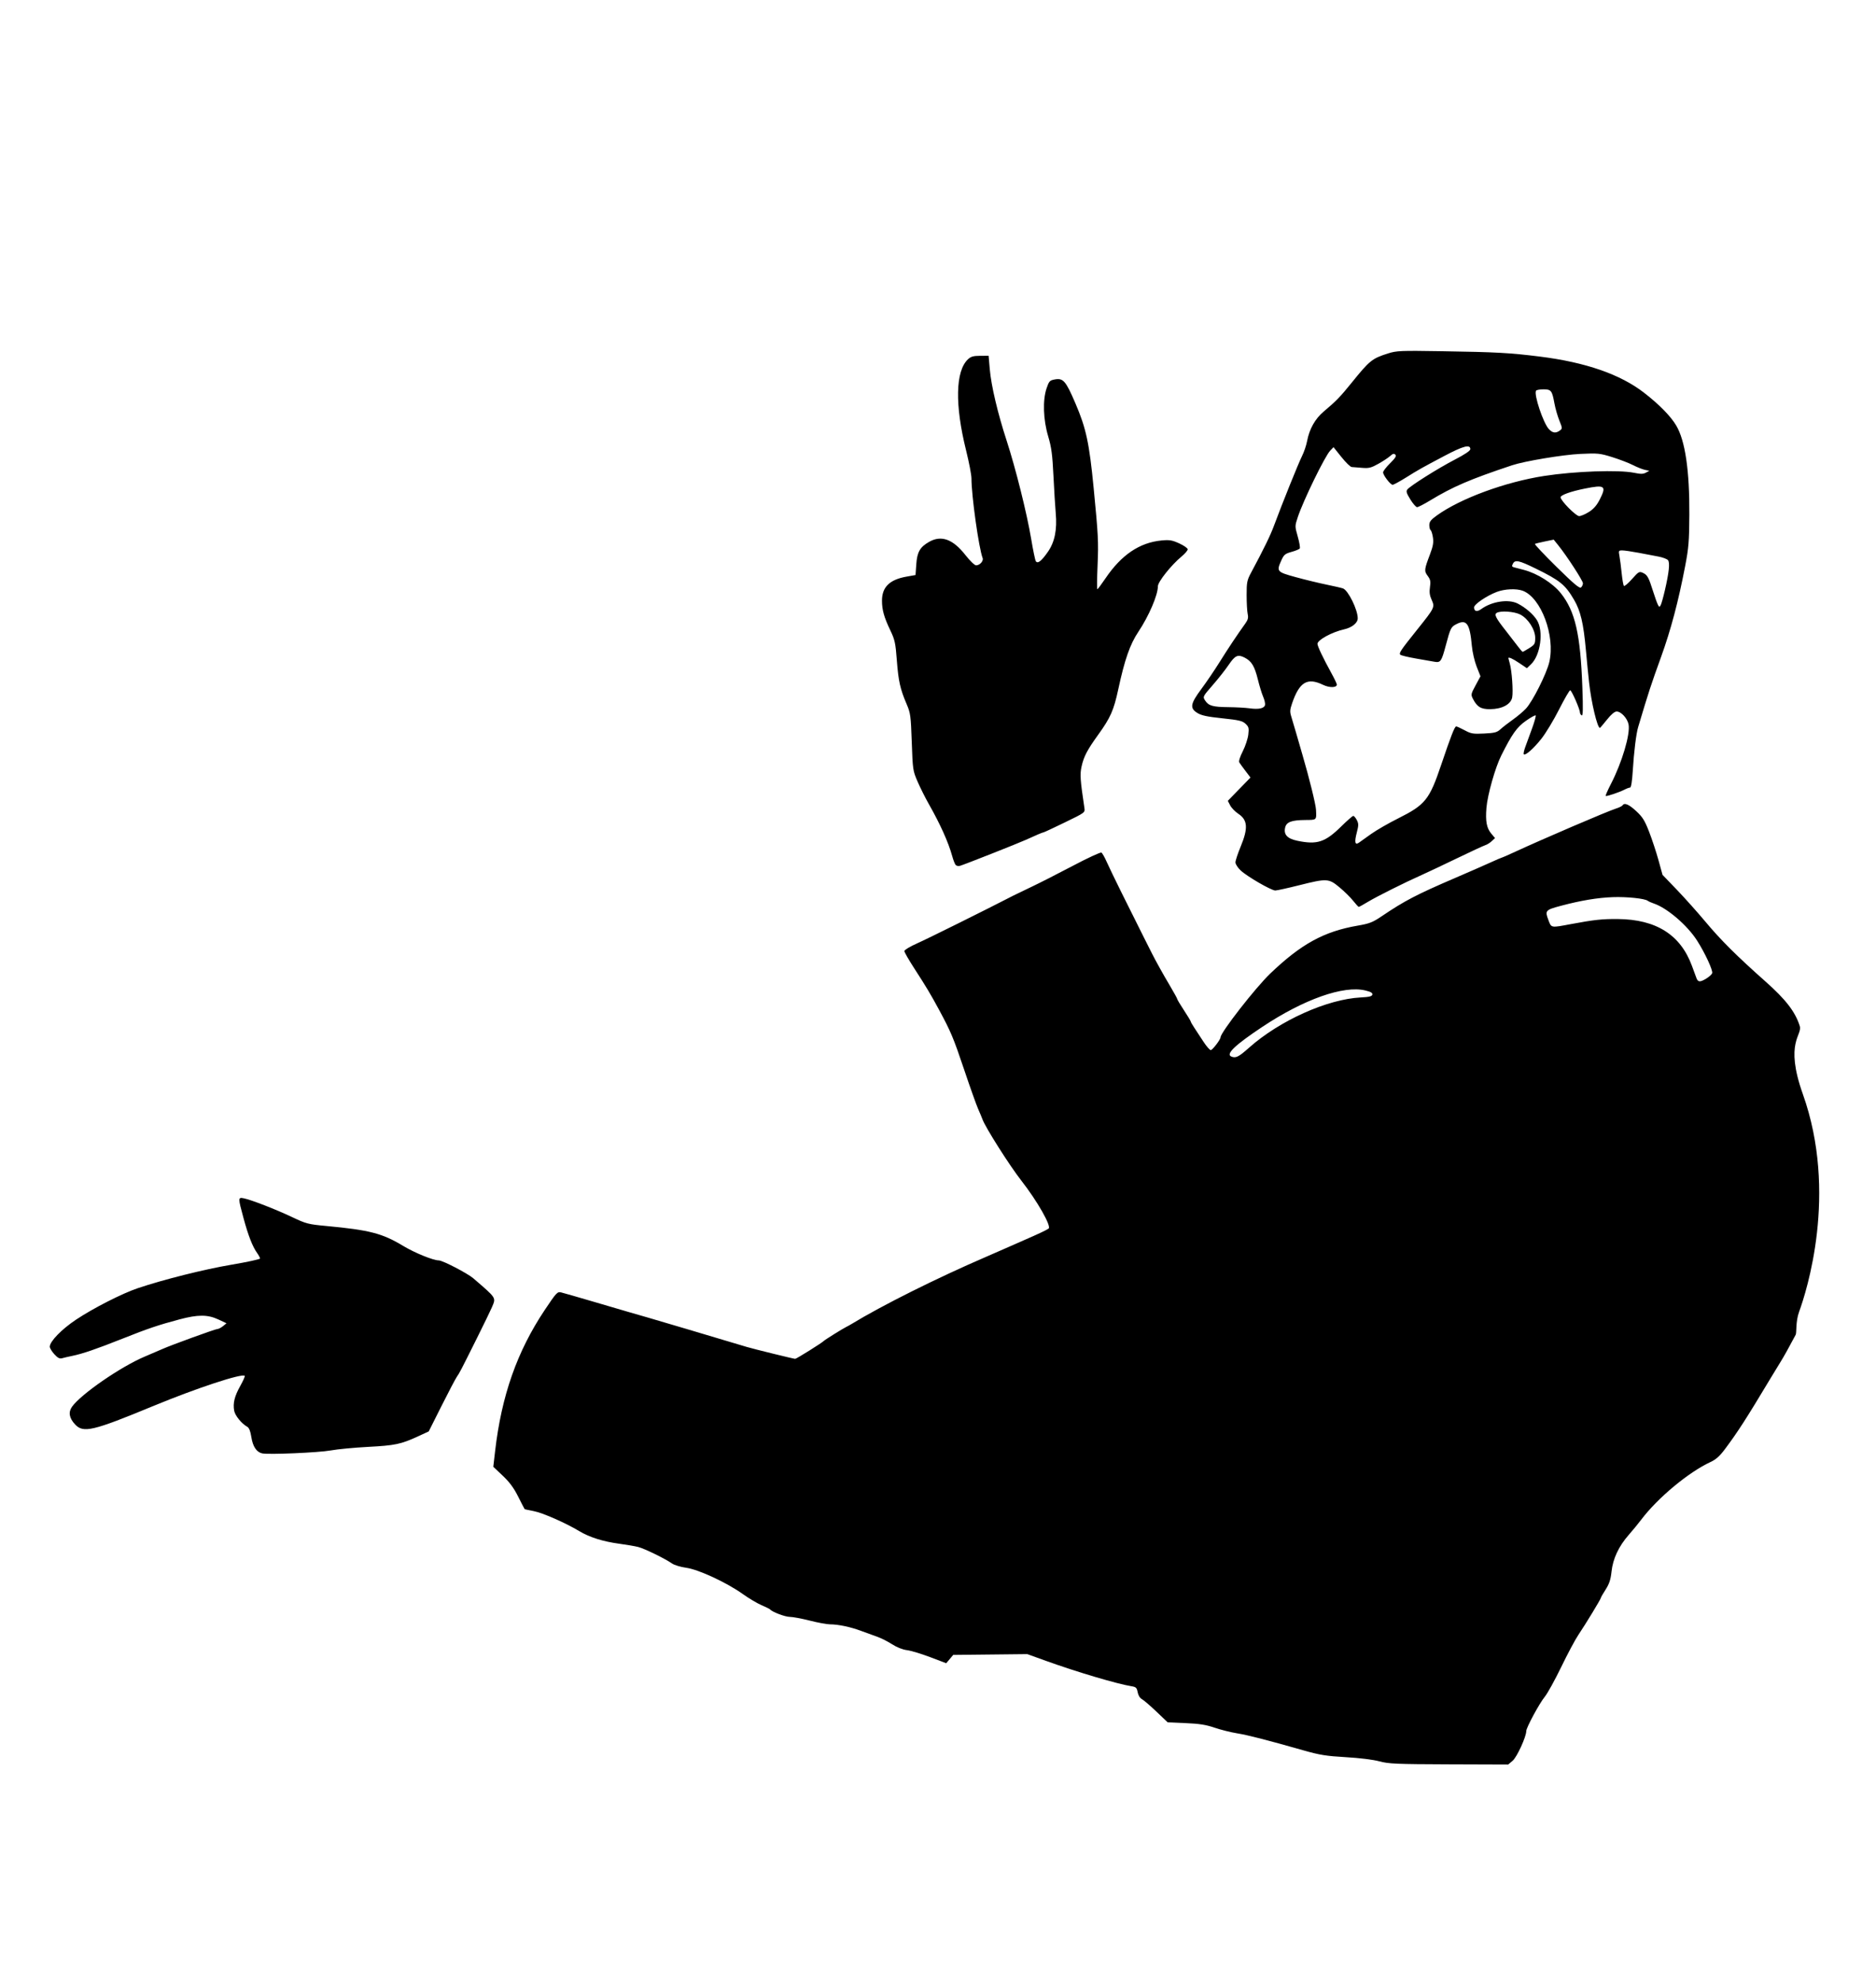 <?xml version="1.0" encoding="UTF-8" standalone="no"?>
<!-- Created with Inkscape (http://www.inkscape.org/) -->

<svg
   xmlns:dc="http://purl.org/dc/elements/1.1/"
   xmlns:cc="http://creativecommons.org/ns#"
   xmlns:rdf="http://www.w3.org/1999/02/22-rdf-syntax-ns#"
   xmlns:svg="http://www.w3.org/2000/svg"
   xmlns="http://www.w3.org/2000/svg"
   xmlns:sodipodi="http://sodipodi.sourceforge.net/DTD/sodipodi-0.dtd"
   xmlns:inkscape="http://www.inkscape.org/namespaces/inkscape"
   width="355mm"
   height="375mm"
   viewBox="0 0 1257.874 1328.74"
   id="svg5544"
   version="1.1"
   inkscape:version="0.91 r13725"
   sodipodi:docname="mangestures-1938usgov-pd.svg">
  <defs
     id="defs5546" />
  <sodipodi:namedview
     id="base"
     pagecolor="#ffffff"
     bordercolor="#666666"
     borderopacity="1.0"
     inkscape:pageopacity="0.0"
     inkscape:pageshadow="2"
     inkscape:zoom="0.35"
     inkscape:cx="1426.4439"
     inkscape:cy="785.57143"
     inkscape:document-units="px"
     inkscape:current-layer="layer1"
     showgrid="false"
     fit-margin-top="0"
     fit-margin-left="0"
     fit-margin-right="0"
     fit-margin-bottom="0"
     inkscape:window-width="1916"
     inkscape:window-height="1035"
     inkscape:window-x="4"
     inkscape:window-y="1"
     inkscape:window-maximized="1" />
  <g
     inkscape:label="Layer 1"
     inkscape:groupmode="layer"
     id="layer1"
     transform="translate(1545.73,925.092)">
    <path
       style="fill:#000000"
       d="m -620.857,255.777 c -4.191,-1.129 -13.22,-2.247 -22.5,-2.784 -13.175,-0.764 -17.45,-1.453 -28.5,-4.597 -24.779,-7.05 -37.159,-10.223 -44.561,-11.421 -4.091,-0.662 -10.814,-2.353 -14.939,-3.757 -5.785,-1.97 -10.237,-2.671 -19.467,-3.065 l -11.967,-0.511 -7.554,-7.196 c -4.155,-3.958 -8.538,-7.723 -9.74,-8.366 -1.316,-0.704 -2.444,-2.547 -2.835,-4.632 -0.571,-3.046 -1.088,-3.532 -4.293,-4.038 -9.356,-1.479 -36.692,-9.599 -57.126,-16.968 l -12.596,-4.543 -24.832,0.268 -24.832,0.268 -2.345,2.787 -2.345,2.787 -10.784,-4.09 c -5.931,-2.249 -12.921,-4.354 -15.533,-4.676 -2.919,-0.36 -6.76,-1.881 -9.966,-3.946 -2.869,-1.848 -7.256,-4.075 -9.75,-4.948 -2.494,-0.873 -7.459,-2.681 -11.034,-4.016 -7.179,-2.682 -15.332,-4.396 -20.91,-4.396 -2,0 -8.071,-1.125 -13.492,-2.5 -5.42,-1.375 -11.456,-2.5 -13.411,-2.5 -3.13,0 -11.82,-3.284 -13.188,-4.984 -0.275,-0.342 -2.838,-1.612 -5.695,-2.823 -2.857,-1.211 -8.503,-4.562 -12.545,-7.447 -10.864,-7.754 -29.72,-16.518 -37.997,-17.661 -3.705,-0.512 -7.98,-1.798 -9.5,-2.859 -4.714,-3.291 -18.562,-10.043 -22.763,-11.099 -2.2,-0.553 -7.825,-1.518 -12.5,-2.146 -11.017,-1.478 -20.126,-4.348 -27.064,-8.524 -9.225,-5.554 -24.634,-12.3 -30.625,-13.407 -3.1,-0.573 -5.766,-1.171 -5.923,-1.328 -0.157,-0.157 -2.099,-3.907 -4.314,-8.333 -2.928,-5.849 -5.755,-9.681 -10.353,-14.029 l -6.325,-5.983 1.202,-10.438 c 4.285,-37.212 14.762,-66.995 33.339,-94.773 7.721,-11.545 8.42,-12.295 10.906,-11.708 1.461,0.345 10.982,3.076 21.157,6.069 23.56,6.931 30.195,8.866 37,10.791 3.025,0.856 14.725,4.308 26,7.671 11.275,3.363 24.325,7.256 29,8.65 4.675,1.395 9.85,2.936 11.5,3.425 4.827,1.431 31.3,7.937 32.294,7.937 0.872,0 18.178,-10.824 19.206,-12.012 0.594,-0.687 12.845,-8.325 15,-9.352 0.825,-0.393 2.4,-1.263 3.5,-1.933 20.606,-12.554 57.149,-30.799 90.5,-45.184 4.125,-1.779 9.525,-4.141 12,-5.248 2.475,-1.107 8.325,-3.68 13,-5.718 10.284,-4.483 15.098,-6.755 16.716,-7.889 2.093,-1.467 -7.541,-18.412 -18.288,-32.163 -7.943,-10.164 -24.163,-35.761 -26.055,-41.118 -0.365,-1.035 -1.661,-4.132 -2.879,-6.882 -1.218,-2.75 -5.45,-14.634 -9.405,-26.409 -7.136,-21.243 -8.915,-25.481 -16.903,-40.263 -5.573,-10.312 -8.651,-15.454 -16.526,-27.602 -3.663,-5.651 -6.66,-10.884 -6.66,-11.629 0,-0.745 3.936,-3.097 8.747,-5.226 6.769,-2.995 47.048,-22.995 64.253,-31.903 1.375,-0.712 6.88,-3.367 12.233,-5.9 5.353,-2.533 17.854,-8.891 27.779,-14.128 9.925,-5.237 18.533,-9.221 19.129,-8.853 0.596,0.368 2.189,3.17 3.541,6.227 1.352,3.057 5.715,12.111 9.696,20.122 12.848,25.854 21.714,43.516 22.872,45.565 0.622,1.1 2.104,3.8 3.295,6 1.19,2.2 4.255,7.525 6.811,11.833 2.555,4.308 4.647,8.133 4.648,8.5 10e-4,0.367 2.026,3.747 4.5,7.51 2.474,3.764 4.498,7.114 4.498,7.446 0,0.332 1.067,2.202 2.37,4.157 1.304,1.955 4.048,6.141 6.097,9.304 2.05,3.163 4.298,5.75 4.997,5.75 1.126,0 6.536,-7.062 6.536,-8.532 0,-3.235 23.452,-33.328 33.356,-42.802 20.727,-19.828 36.027,-28.209 58.609,-32.106 7.925,-1.368 10.043,-2.197 16.137,-6.317 15.318,-10.356 23.196,-14.465 49.05,-25.579 9.542,-4.102 20.398,-8.854 24.124,-10.561 3.726,-1.707 6.978,-3.103 7.228,-3.103 0.249,0 3.725,-1.513 7.725,-3.363 19.593,-9.061 63.167,-27.751 69.008,-29.6 2.055,-0.65 3.994,-1.6 4.309,-2.11 1.225,-1.982 4.211,-0.734 9.143,3.823 4.295,3.969 5.728,6.263 8.707,13.945 1.961,5.057 4.781,13.607 6.265,19 l 2.699,9.805 9.611,10 c 5.286,5.5 13.935,15.175 19.219,21.5 10.226,12.24 21.065,23.025 40.199,40 13.638,12.099 19.928,20.254 22.965,29.773 2.047,6.417 -10.38,10.682 2.098,45.727 23.668,66.478 2.432,132.459 -2.479,145.867 -2.501,6.827 -1.55,14.016 -2.335,15.5 -4.129,7.803 -8.118,14.976 -9.807,17.633 -1.049,1.65 -4.252,6.908 -7.118,11.685 -16.177,26.961 -21.68,35.514 -30.317,47.118 -3.678,4.941 -6.134,7.15 -9.885,8.886 -14.753,6.831 -35.586,24.197 -46.561,38.811 -1.859,2.475 -5.557,6.975 -8.218,10 -6.713,7.631 -10.638,15.996 -11.561,24.639 -0.576,5.393 -1.501,8.203 -3.96,12.036 -1.765,2.75 -3.208,5.272 -3.208,5.604 0,0.793 -10.263,17.678 -15.064,24.785 -2.068,3.061 -7.234,12.733 -11.48,21.493 -4.247,8.761 -9.197,17.732 -11.001,19.935 -3.682,4.498 -12.455,20.743 -12.455,23.063 0,3.813 -6.282,17.503 -9.134,19.902 l -3.02,2.541 -39.673,-0.136 c -35.465,-0.121 -40.416,-0.336 -46.673,-2.022 z m -87.405,-478.421 c 20.464,-18.18 52.42,-32.559 74.935,-33.718 5.736,-0.295 7.54,-0.744 7.772,-1.932 0.218,-1.116 -1.105,-1.884 -4.745,-2.758 -14.594,-3.501 -41.225,5.922 -69.056,24.435 -18.386,12.229 -24.71,18.292 -20.75,19.89 3.006,1.213 4.866,0.283 11.845,-5.916 z m 306.689,-46.431 c 1.806,-1.101 3.542,-2.677 3.859,-3.501 0.681,-1.776 -4.754,-13.534 -10.165,-21.99 -6.548,-10.232 -20.054,-21.791 -28.949,-24.774 -1.666,-0.559 -3.496,-1.377 -4.067,-1.818 -1.991,-1.537 -14.029,-2.793 -23.461,-2.447 -10.131,0.371 -21.328,2.229 -34.423,5.71 -10.757,2.86 -11.13,3.258 -8.822,9.41 2.118,5.647 1.447,5.517 15.245,2.938 15.541,-2.905 20.98,-3.49 31.5,-3.385 25.628,0.255 41.901,10.551 49.574,31.366 1.216,3.3 2.586,7.013 3.044,8.25 1.025,2.769 2.435,2.82 6.666,0.241 z M -1369.983,49.316 c -3.756,-0.864 -6.221,-4.58 -7.207,-10.867 -0.645,-4.112 -1.513,-6.284 -2.794,-6.99 -3.716,-2.049 -8.144,-7.485 -8.727,-10.716 -0.918,-5.086 0.215,-9.718 4.064,-16.61 1.936,-3.466 3.296,-6.526 3.022,-6.799 -1.822,-1.822 -32.354,8.243 -61.273,20.199 -40.734,16.841 -46.945,18.305 -52.485,12.375 -3.978,-4.258 -4.654,-8.21 -2.035,-11.888 5.991,-8.414 32.542,-26.741 48.56,-33.518 4.95,-2.095 10.35,-4.414 12,-5.154 5.834,-2.617 35.532,-13.413 36.895,-13.413 0.761,0 2.446,-0.865 3.744,-1.922 l 2.361,-1.922 -5.5,-2.568 c -7.127,-3.327 -13.66,-3.34 -26,-0.049 -14.341,3.824 -20.996,6.077 -38.5,13.032 -17.405,6.916 -26.522,10.035 -33.5,11.462 -2.475,0.506 -5.494,1.204 -6.71,1.55 -1.683,0.479 -2.935,-0.164 -5.25,-2.7 -1.672,-1.831 -3.041,-4.088 -3.041,-5.016 0,-3.531 8.008,-11.764 17.709,-18.206 11.701,-7.77 30.882,-17.531 41.382,-21.058 17.291,-5.808 44.606,-12.655 62.66,-15.706 10.588,-1.789 19.25,-3.666 19.25,-4.171 0,-0.505 -0.894,-2.173 -1.986,-3.707 -3.075,-4.319 -5.889,-11.529 -9.086,-23.286 -3.756,-13.813 -3.752,-14.148 0.168,-13.364 4.949,0.99 21.52,7.434 32.39,12.596 9.457,4.491 10.736,4.822 23.014,5.967 28.878,2.693 37.45,4.913 51.371,13.303 7.822,4.714 20.218,9.765 23.967,9.765 2.572,0 19.269,8.664 23.162,12.018 15.732,13.558 15.233,12.787 12.505,19.317 -0.823,1.968 -5.267,11.136 -9.877,20.372 -11.52,23.082 -11.722,23.471 -13.662,26.293 -0.945,1.375 -5.578,10.186 -10.295,19.58 l -8.577,17.08 -7.168,3.304 c -11.428,5.268 -15.41,6.108 -33.425,7.054 -9.35,0.491 -20.644,1.566 -25.098,2.388 -7.977,1.473 -41.885,2.928 -46.028,1.975 z m 731.548,-370.481 c -1.785,-2.254 -5.896,-6.304 -9.136,-9 -7.27,-6.05 -8.37,-6.106 -27.188,-1.388 -7.646,1.917 -14.793,3.486 -15.881,3.486 -2.699,0 -18.947,-9.408 -23.239,-13.456 -1.913,-1.804 -3.478,-4.235 -3.478,-5.401 0,-1.166 1.575,-5.925 3.5,-10.575 5.11,-12.345 4.718,-17.835 -1.571,-21.997 -2.13,-1.41 -4.586,-3.941 -5.457,-5.625 l -1.583,-3.062 7.599,-7.809 7.599,-7.809 -3.337,-4.384 c -1.836,-2.411 -3.704,-4.982 -4.152,-5.714 -0.506,-0.827 0.37,-3.666 2.314,-7.5 1.721,-3.393 3.39,-8.42 3.709,-11.17 0.513,-4.42 0.296,-5.265 -1.871,-7.284 -2.087,-1.945 -4.403,-2.489 -15.59,-3.662 -10.043,-1.053 -13.966,-1.889 -16.649,-3.547 -5.253,-3.246 -4.776,-6.127 2.676,-16.17 3.402,-4.585 8.85,-12.612 12.106,-17.837 5.658,-9.079 12.036,-18.648 17.218,-25.835 1.885,-2.614 2.253,-4.02 1.704,-6.5 -0.385,-1.741 -0.704,-7.44 -0.708,-12.665 -0.01,-8.652 0.261,-10 2.993,-15.099 8.762,-16.351 12.911,-24.877 15.457,-31.765 5.319,-14.385 16.299,-41.635 18.702,-46.415 1.321,-2.628 2.845,-7.128 3.385,-10 1.534,-8.153 5.392,-15.004 11.187,-19.868 8.268,-6.94 11.033,-9.793 18.756,-19.353 11.982,-14.832 13.629,-16.161 24.228,-19.535 5.865,-1.867 8.278,-1.968 36.283,-1.519 36.434,0.584 45.486,1.081 65.641,3.599 30.674,3.833 53.954,11.915 69.859,24.251 10.237,7.94 17.853,15.711 21.576,22.013 5.998,10.154 8.933,30.13 8.772,59.69 -0.097,17.817 -0.464,22.332 -2.802,34.5 -4.597,23.928 -9.602,42.797 -16.182,61 -6.895,19.077 -8.116,22.814 -15.35,47 -1.321,4.417 -2.805,16.473 -3.599,29.25 -0.444,7.135 -1.105,11.252 -1.807,11.256 -0.609,0.003 -2.257,0.606 -3.663,1.34 -3.525,1.839 -12.195,4.738 -12.69,4.242 -0.224,-0.223 1.421,-3.955 3.655,-8.293 7.321,-14.22 12.909,-33.118 11.7,-39.566 -0.774,-4.129 -4.994,-8.728 -8.006,-8.728 -1.376,0 -3.67,1.937 -6.513,5.5 -2.414,3.025 -4.531,5.5 -4.704,5.5 -1.736,0 -5.797,-17.044 -7.272,-30.525 -0.54,-4.936 -1.49,-14.6 -2.11,-21.475 -1.643,-18.216 -3.578,-26.421 -8.018,-34 -5.885,-10.044 -9.427,-12.906 -25.986,-20.995 -10.866,-5.308 -13.47,-5.863 -14.907,-3.179 -0.891,1.664 -0.77,2.124 0.658,2.5 0.962,0.253 3.978,1.042 6.701,1.754 8.921,2.33 19.392,8.943 24.703,15.601 9.655,12.103 13.184,27.532 14.464,63.226 0.523,14.594 0.409,19.229 -0.462,18.691 -0.637,-0.393 -1.16,-1.251 -1.163,-1.906 -0.01,-2.209 -5.55,-14.867 -6.522,-14.903 -0.53,-0.019 -3.89,5.758 -7.468,12.838 -3.578,7.08 -8.906,15.908 -11.84,19.616 -5.276,6.668 -10.759,11.495 -11.834,10.42 -0.305,-0.305 0.15,-2.492 1.012,-4.859 0.862,-2.367 2.909,-7.97 4.55,-12.45 1.641,-4.48 2.725,-8.404 2.41,-8.719 -0.315,-0.315 -3.243,1.3 -6.506,3.589 -6.061,4.251 -9.337,8.857 -16.556,23.276 -4.067,8.122 -9.241,26.408 -9.939,35.124 -0.723,9.033 0.132,13.547 3.271,17.278 l 2.492,2.961 -2.208,2.057 c -1.214,1.131 -3.141,2.339 -4.282,2.683 -1.141,0.344 -9.831,4.372 -19.313,8.951 -9.482,4.578 -20.057,9.574 -23.5,11.101 -10.905,4.836 -30.052,14.406 -35.891,17.939 -3.097,1.874 -5.872,3.407 -6.166,3.407 -0.294,0 -1.996,-1.844 -3.781,-4.098 z m 12.232,-44.917 c 3.49,-2.483 11.521,-7.104 17.846,-10.268 18.307,-9.158 21.053,-12.564 28.922,-35.872 6.582,-19.496 9.062,-25.845 10.097,-25.845 0.481,0 3.037,1.164 5.678,2.587 4.311,2.322 5.648,2.545 13.062,2.179 7.099,-0.351 8.643,-0.76 11,-2.914 1.508,-1.379 5.216,-4.257 8.241,-6.397 3.025,-2.14 6.977,-5.472 8.783,-7.403 4.525,-4.842 13.886,-23.499 15.687,-31.265 4.052,-17.47 -5.496,-43.091 -17.785,-47.724 -4.28,-1.614 -12.111,-1.271 -17.468,0.764 -6.775,2.574 -15.217,8.316 -15.217,10.35 0,2.745 1.988,3.208 4.845,1.128 7.085,-5.156 18.265,-6.832 24.455,-3.666 5.19,2.655 10.423,7.178 12.853,11.111 4.591,7.428 2.449,23.427 -3.959,29.566 l -2.77,2.654 -5.173,-3.484 c -4.406,-2.967 -7.252,-4.234 -7.252,-3.227 0,0.141 0.431,1.76 0.958,3.598 1.388,4.841 2.362,18.624 1.602,22.676 -0.877,4.675 -6.723,7.818 -14.703,7.907 -6.206,0.069 -8.787,-1.467 -11.597,-6.901 -1.468,-2.838 -1.391,-3.236 1.75,-9.055 l 3.285,-6.087 -2.548,-6.447 c -1.418,-3.587 -2.849,-9.774 -3.227,-13.947 -1.367,-15.105 -3.532,-18.114 -10.456,-14.533 -3.54,1.831 -3.924,2.617 -7.103,14.533 -2.768,10.373 -3.453,11.358 -7.415,10.656 -1.675,-0.297 -7.321,-1.284 -12.546,-2.193 -5.225,-0.91 -9.904,-2.038 -10.399,-2.507 -1.14,-1.082 -0.02,-2.758 11.341,-16.956 11.7,-14.623 11.846,-14.926 9.591,-19.927 -1.315,-2.915 -1.602,-5.128 -1.1,-8.474 0.564,-3.759 0.307,-5.031 -1.508,-7.487 -2.463,-3.332 -2.367,-4.24 1.532,-14.514 2.043,-5.383 2.476,-7.861 1.966,-11.262 -0.36,-2.398 -1.052,-4.607 -1.538,-4.907 -0.486,-0.301 -0.885,-1.828 -0.885,-3.394 0,-2.278 1.018,-3.579 5.093,-6.506 15.854,-11.39 45.802,-22.409 71.907,-26.458 20.557,-3.188 50.165,-4.217 60.375,-2.097 4.313,0.895 6.034,0.873 7.827,-0.104 l 2.298,-1.252 -3,-0.647 c -1.65,-0.356 -5.25,-1.795 -8,-3.199 -2.75,-1.404 -8.979,-3.793 -13.843,-5.309 -8.315,-2.592 -9.6,-2.721 -21.5,-2.164 -11.584,0.542 -37.299,4.831 -45.657,7.615 -28.139,9.373 -39.769,14.372 -55.124,23.694 -3.98,2.416 -7.84,4.392 -8.578,4.392 -0.738,0 -2.779,-2.336 -4.535,-5.19 -2.589,-4.21 -2.963,-5.471 -1.977,-6.678 2.06,-2.523 20.658,-14.223 31.715,-19.952 6.773,-3.509 10.5,-6.015 10.5,-7.06 0,-3.406 -4.681,-2.196 -17.275,4.466 -15.848,8.383 -17.021,9.044 -26.199,14.76 -4.111,2.56 -7.995,4.654 -8.631,4.654 -1.482,0 -6.394,-6.403 -6.394,-8.334 0,-0.807 2.107,-3.545 4.683,-6.084 3.574,-3.523 4.406,-4.893 3.513,-5.786 -0.892,-0.892 -1.705,-0.678 -3.433,0.905 -1.245,1.141 -4.814,3.497 -7.932,5.236 -4.899,2.733 -6.392,3.1 -11,2.702 -2.932,-0.253 -6.038,-0.501 -6.902,-0.55 -0.864,-0.049 -3.954,-3.063 -6.867,-6.699 l -5.297,-6.61 -2.257,2.36 c -3.538,3.7 -18.027,33.422 -21.68,44.475 -2.02,6.112 -2.02,6.117 -0.038,13.124 1.091,3.855 1.697,7.437 1.346,7.959 -0.35,0.523 -2.83,1.554 -5.51,2.291 -4.23,1.164 -5.117,1.879 -6.728,5.426 -3.498,7.703 -3.273,7.98 9.35,11.458 6.188,1.705 15.525,3.975 20.75,5.044 5.225,1.069 10.25,2.234 11.167,2.589 3.481,1.346 9.833,14.266 9.833,19.998 0,3.129 -3.826,6.225 -9.176,7.424 -8.107,1.817 -17.824,7.116 -17.824,9.719 0,1.568 3.859,9.681 9.303,19.56 2.033,3.689 3.696,7.168 3.696,7.731 0,2.169 -4.967,2.256 -9.29,0.164 -10.49,-5.078 -15.786,-1.914 -20.7,12.368 -1.513,4.398 -1.589,5.716 -0.523,9.087 0.686,2.169 2.142,7.093 3.237,10.943 1.095,3.85 2.984,10.375 4.199,14.5 4.454,15.128 8.943,33.297 9.105,36.85 0.323,7.105 0.626,6.818 -7.278,6.892 -9.053,0.085 -12.482,1.342 -13.376,4.903 -1.204,4.799 1.33,7.607 8.143,9.024 13.327,2.771 18.657,1.008 29.613,-9.798 3.832,-3.779 7.384,-6.871 7.893,-6.871 0.509,0 1.572,1.25 2.362,2.778 1.245,2.408 1.247,3.508 0.016,8.25 -1.735,6.682 -1.258,8.834 1.515,6.836 1.04,-0.75 4.747,-3.396 8.238,-5.879 z m -71.307,-86.429 c 0.191,-0.99 -0.373,-3.433 -1.252,-5.428 -0.879,-1.995 -2.478,-7.207 -3.554,-11.582 -2.202,-8.959 -4.23,-12.304 -8.906,-14.691 -4.547,-2.321 -6.393,-1.465 -10.75,4.984 -2.103,3.113 -6.876,9.164 -10.605,13.445 -6.742,7.74 -6.771,7.799 -5.106,10.341 2.341,3.573 5.103,4.361 15.641,4.462 5.052,0.048 11.435,0.402 14.185,0.787 6.194,0.867 9.893,0.038 10.347,-2.319 z m 177.173,-38.069 c 3.637,-2.296 3.98,-2.884 3.98,-6.829 0,-5.599 -4.735,-12.973 -10.082,-15.701 -4.002,-2.042 -13.248,-2.669 -15.771,-1.07 -1.772,1.123 -0.544,3.502 6.252,12.112 2.822,3.575 6.384,8.188 7.917,10.25 1.533,2.062 2.998,3.75 3.256,3.75 0.258,0 2.26,-1.131 4.449,-2.513 z m 90.9,-38.641 c 2.83,-12.249 3.491,-18.646 2.101,-20.321 -0.646,-0.779 -3.503,-1.857 -6.348,-2.397 -2.845,-0.54 -8.895,-1.689 -13.444,-2.555 -4.549,-0.866 -9.436,-1.574 -10.861,-1.574 -2.453,0 -2.553,0.2 -1.887,3.75 0.387,2.062 1.058,7.258 1.49,11.546 0.432,4.288 1.112,8.113 1.51,8.5 0.398,0.387 2.841,-1.688 5.429,-4.612 4.413,-4.986 4.865,-5.243 7.287,-4.14 2.998,1.366 3.865,2.939 6.864,12.456 1.213,3.85 2.65,7.859 3.193,8.91 0.864,1.672 1.096,1.715 1.862,0.346 0.481,-0.86 1.743,-5.32 2.803,-9.91 z m -54.92,-4.814 c 0,-1.723 -10.793,-18.333 -16.551,-25.473 l -3.051,-3.783 -5.949,1.223 c -3.272,0.673 -6.265,1.411 -6.651,1.641 -0.386,0.23 6.117,7.135 14.451,15.345 11.637,11.463 15.454,14.676 16.452,13.848 0.715,-0.593 1.299,-1.854 1.299,-2.801 z m 4.054,-47.853 c 3.191,-2.025 5.253,-4.42 7.308,-8.486 4.556,-9.016 3.352,-9.862 -10.155,-7.138 -9.443,1.904 -16.214,4.343 -16.189,5.832 0.038,2.243 10.265,12.614 12.439,12.614 1.183,0 4.151,-1.27 6.596,-2.822 z m -19.573,-54.541 c 1.81,-1.323 1.801,-1.517 -0.309,-6.75 -1.195,-2.963 -2.665,-8.085 -3.268,-11.383 -1.591,-8.705 -2.212,-9.505 -7.38,-9.505 -2.423,0 -4.661,0.412 -4.972,0.916 -1.573,2.545 4.854,21.758 8.62,25.766 2.48,2.64 4.622,2.92 7.309,0.955 z m -405.165,291.135 c -0.531,-0.7 -1.524,-3.298 -2.206,-5.773 -2.563,-9.301 -8.023,-21.454 -15.726,-35 -2.346,-4.125 -5.724,-10.875 -7.507,-15 -3.162,-7.314 -3.259,-7.971 -3.909,-26.5 -0.624,-17.784 -0.845,-19.416 -3.451,-25.5 -4.306,-10.051 -5.51,-15.45 -6.562,-29.415 -0.869,-11.533 -1.336,-13.673 -4.363,-20 -4.193,-8.763 -5.578,-13.695 -5.585,-19.885 -0.011,-9.096 5.078,-14.103 16.377,-16.117 l 6.118,-1.09 0.5,-7.178 c 0.575,-8.249 2.452,-11.537 8.594,-15.049 8.17,-4.672 15.976,-1.844 24.33,8.814 3.033,3.869 6.198,6.92 7.178,6.92 2.484,0 5.133,-2.947 4.385,-4.879 -2.553,-6.601 -7.488,-41.776 -7.488,-53.376 0,-2.372 -1.619,-10.822 -3.598,-18.778 -7.613,-30.609 -7.146,-53.221 1.263,-61.121 1.955,-1.836 3.596,-2.305 8.142,-2.323 l 5.694,-0.022 0.779,9 c 0.961,11.096 5.311,29.512 11.338,48 5.997,18.396 13.536,48.589 16.405,65.7 1.263,7.535 2.662,14.285 3.109,15 1.226,1.965 3.765,0.003 8.134,-6.286 4.569,-6.577 6.235,-14.816 5.239,-25.914 -0.37,-4.125 -1.06,-15.375 -1.534,-25 -0.706,-14.36 -1.341,-19.115 -3.535,-26.5 -3.335,-11.226 -3.765,-24.24 -1.064,-32.218 1.601,-4.728 2.104,-5.281 5.36,-5.892 5.794,-1.087 7.472,0.841 14.02,16.11 7.111,16.582 9.238,26.46 12.162,56.5 3.081,31.645 3.316,36.242 2.648,51.75 -0.385,8.938 -0.458,16.25 -0.162,16.25 0.296,0 2.745,-3.263 5.441,-7.25 10.683,-15.798 22.914,-24.055 37.675,-25.434 5.324,-0.497 7.04,-0.208 11.854,1.996 3.096,1.417 5.629,3.197 5.629,3.955 0,0.758 -1.859,2.92 -4.13,4.805 -6.955,5.772 -15.87,16.983 -15.87,19.957 0,5.931 -6.052,19.996 -13.223,30.729 -5.473,8.192 -9.092,18.583 -13.318,38.242 -3.039,14.139 -5.229,19.11 -13.436,30.5 -7.424,10.304 -9.679,14.6 -11.178,21.297 -1.187,5.306 -0.951,8.814 1.879,27.834 0.466,3.131 0.461,3.134 -13.168,9.75 -7.499,3.64 -13.886,6.618 -14.194,6.618 -0.579,0 -4.919,1.835 -11.862,5.015 -4.899,2.244 -41.183,16.574 -44.109,17.42 -1.206,0.349 -2.522,0.066 -3.075,-0.663 z"
       id="path6103"
       inkscape:connector-curvature="0"
       sodipodi:nodetypes="cssscscsccsscccccccsccsssccssccsssssscssssssssscssssscscsssssssssccscsccssscsssssssssscssscssscssscssssscssssssscscsscssssscsscsscssccsssscscssssssccssssccssssscssssssscscscsssssssscsssccccscccssssssccssccssssssscsssscssccsssccssccsssscccsccsssssscccssssscssssscscsssssscscssscscccccsssscccccsccssssscssssssscsssscssscscssscssccscsssssssssscsscssssscssccccsssssssccsscssscscsssccsscsccssccssscsssscssscsscssccscsssscscsssscsscscsssccssssssssssssscssssscsssccc" />
  </g>
</svg>
